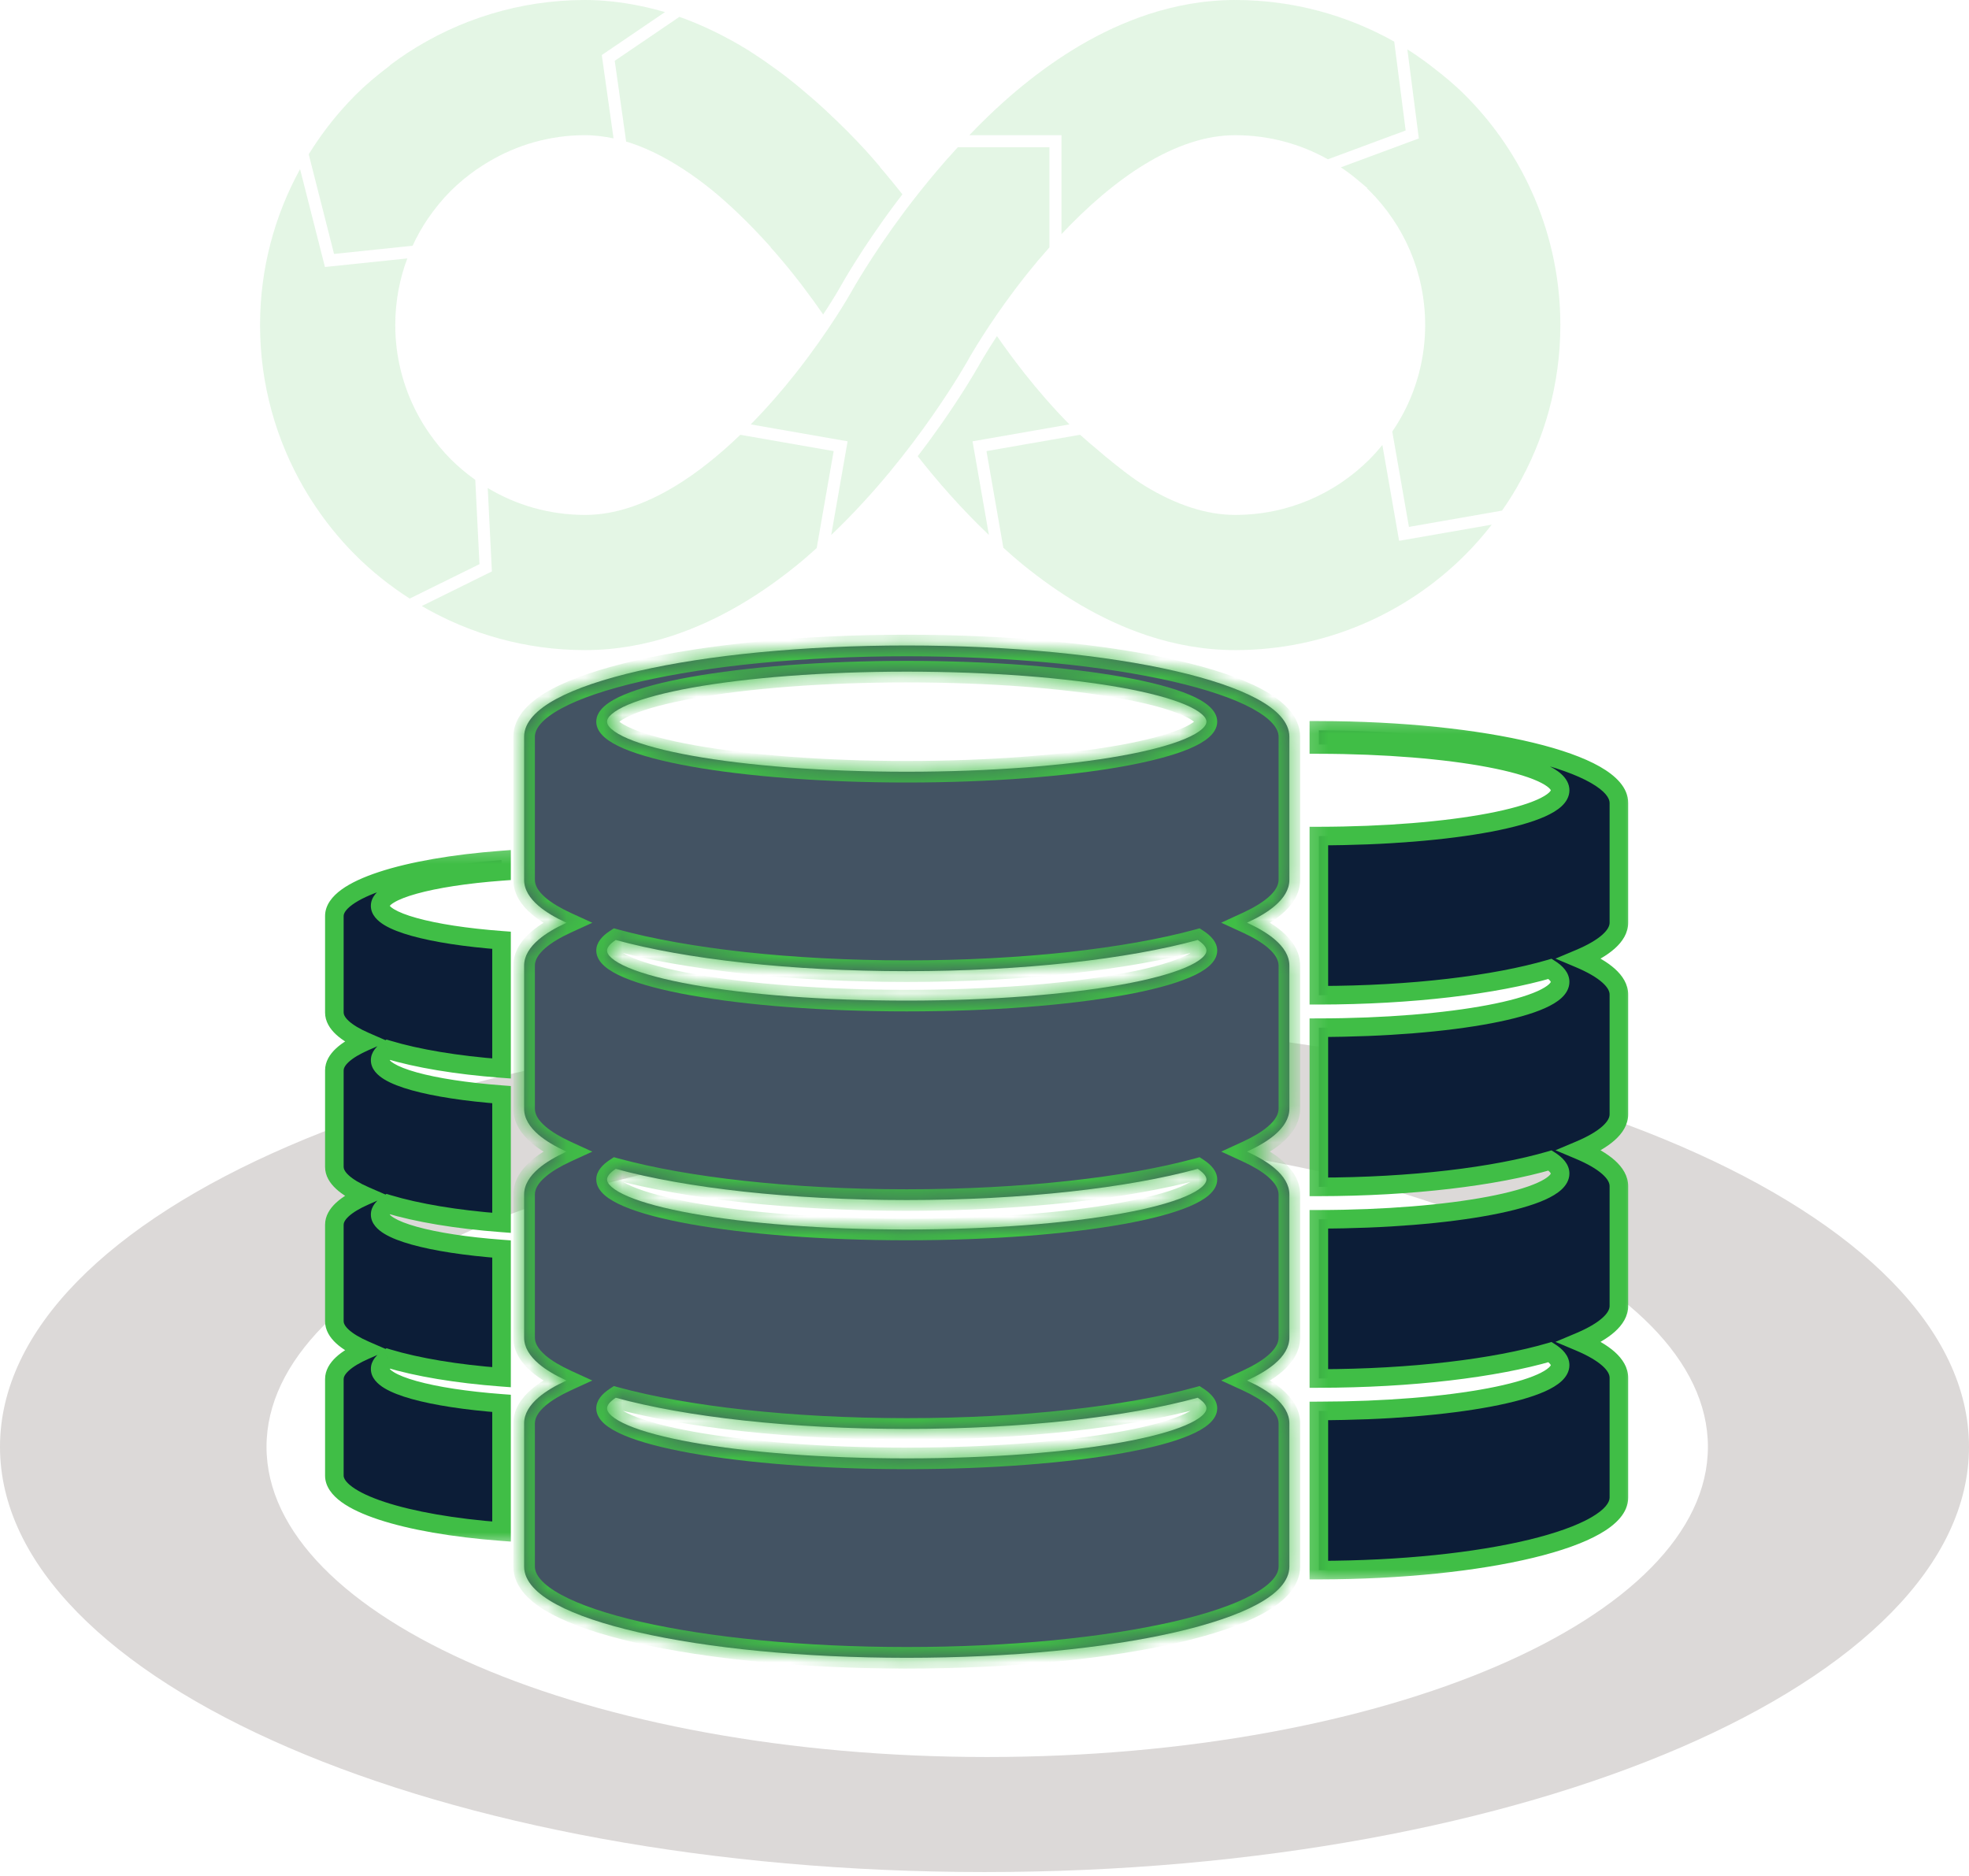 <svg xmlns="http://www.w3.org/2000/svg" width="106" height="101" viewBox="0 0 106 101" fill="none"><g clip-path="url(#clip0_10_155)"><path d="M61.617 8.852L61.618 8.85H61.621L61.617 8.852Z" fill="#40BE46" fill-opacity="0.14"></path><path d="M53.67 18.092C53.344 18.589 53.096 18.991 52.941 19.252C52.826 19.444 52.76 19.561 52.75 19.579L52.658 19.746H52.655C52.418 20.161 51.75 21.291 50.712 22.777C50.327 23.328 49.889 23.929 49.404 24.561C50.443 25.883 51.691 27.319 53.137 28.706C53.169 28.737 53.204 28.768 53.237 28.799L52.356 23.759L57.571 22.848C56.682 21.945 55.864 21 55.155 20.101C54.588 19.383 54.09 18.699 53.671 18.093L53.67 18.092Z" fill="#40BE46" fill-opacity="0.14"></path><path d="M33.71 7.624C33.784 7.646 33.857 7.665 33.932 7.69C34.997 8.038 36.098 8.623 37.178 9.37C37.37 9.503 37.562 9.642 37.752 9.784L37.768 9.796C37.962 9.942 38.156 10.094 38.349 10.25L38.348 10.249C38.702 10.536 39.044 10.841 39.38 11.148C39.519 11.277 39.655 11.406 39.789 11.535C40.07 11.805 40.345 12.08 40.613 12.358L40.614 12.359L40.628 12.374L40.627 12.373C40.894 12.65 41.154 12.929 41.406 13.21L41.489 13.302V13.317C41.702 13.557 41.911 13.796 42.112 14.035C42.539 14.544 42.94 15.048 43.303 15.531C43.678 16.027 44.017 16.498 44.315 16.931C44.62 16.468 44.856 16.086 45.015 15.822C45.154 15.591 45.236 15.447 45.249 15.423L45.255 15.411L45.257 15.408C45.304 15.324 45.578 14.835 46.058 14.074C46.555 13.285 47.272 12.205 48.186 10.98C48.314 10.81 48.445 10.637 48.58 10.462C48.258 10.055 47.919 9.637 47.56 9.213L47.368 8.991L47.376 8.982C47.132 8.696 46.886 8.41 46.625 8.122C45.974 7.408 45.251 6.687 44.49 5.978L44.483 5.971C44.056 5.573 43.612 5.184 43.149 4.8L43.148 4.799C42.888 4.581 42.627 4.366 42.358 4.158C42.182 4.022 42.002 3.889 41.819 3.755L41.818 3.754C41.635 3.619 41.448 3.486 41.259 3.356L41.257 3.354C41.075 3.226 40.886 3.1 40.694 2.974L40.692 2.973C40.552 2.88 40.421 2.79 40.29 2.709C39.668 2.325 39.019 1.967 38.343 1.644C38.209 1.579 38.073 1.515 37.936 1.454C37.837 1.409 37.736 1.367 37.635 1.324C37.584 1.302 37.533 1.279 37.482 1.257C37.468 1.251 37.454 1.245 37.441 1.24C37.278 1.172 37.113 1.107 36.947 1.043C36.944 1.042 36.94 1.04 36.937 1.039C36.817 0.993 36.696 0.951 36.574 0.908L33.094 3.274L33.709 7.624L33.71 7.624Z" fill="#40BE46" fill-opacity="0.14"></path><path d="M31.492 34.999H31.5H31.502H31.505C33.16 34.999 34.744 34.704 36.21 34.221C38.785 33.367 41.009 31.961 42.938 30.396C43.293 30.108 43.629 29.808 43.967 29.504L44.39 27.082L44.879 24.286L42.926 23.945L39.854 23.408C38.763 24.458 37.582 25.421 36.382 26.149C35.546 26.66 34.709 27.057 33.893 27.322C33.076 27.587 32.285 27.721 31.5 27.722C29.575 27.721 27.788 27.193 26.257 26.274L26.48 30.764L22.707 32.627C25.291 34.131 28.297 34.999 31.492 34.999Z" fill="#40BE46" fill-opacity="0.14"></path><path d="M17.213 27.599C17.788 28.412 18.426 29.175 19.126 29.874C20.009 30.759 20.995 31.544 22.057 32.225L25.812 30.372L25.586 25.833C25.12 25.501 24.68 25.134 24.273 24.729L24.272 24.728C23.847 24.301 23.467 23.838 23.125 23.35C22.868 22.983 22.635 22.599 22.428 22.201L22.426 22.196C21.697 20.793 21.279 19.202 21.279 17.5C21.279 16.232 21.509 15.025 21.927 13.912L17.493 14.374L16.154 9.105C14.786 11.597 14 14.458 14 17.49V17.494V17.507C14 20.69 14.863 23.686 16.357 26.265C16.622 26.723 16.908 27.168 17.213 27.599Z" fill="#40BE46" fill-opacity="0.14"></path><path d="M22.213 13.229C22.453 12.708 22.734 12.21 23.055 11.74L23.294 11.903L23.058 11.74C23.416 11.216 23.822 10.723 24.272 10.271L24.273 10.271C24.483 10.061 24.703 9.863 24.929 9.675L25.019 9.6H25.023C25.421 9.274 25.844 8.981 26.283 8.72C27.808 7.809 29.583 7.278 31.501 7.277C31.764 7.277 32.023 7.298 32.278 7.326C32.53 7.354 32.78 7.398 33.03 7.45L32.425 3.164L32.397 2.964L35.799 0.651C35.627 0.6 35.453 0.552 35.277 0.507L35.275 0.506C34.971 0.426 34.659 0.358 34.342 0.294L34.335 0.293C33.425 0.112 32.489 0.002 31.527 0L31.523 0.001L31.489 -0C27.965 0.001 24.669 1.057 21.918 2.859C21.778 2.951 21.638 3.047 21.498 3.145L21.466 3.167C21.306 3.279 21.149 3.394 20.994 3.51L20.991 3.531L20.889 3.608C20.267 4.082 19.67 4.58 19.126 5.125C18.997 5.254 18.87 5.391 18.739 5.53L18.724 5.547C17.935 6.389 17.233 7.316 16.62 8.306L17.983 13.671L22.213 13.229Z" fill="#40BE46" fill-opacity="0.14"></path><path d="M37.56 10.046L37.563 10.048L37.57 10.053L37.56 10.046Z" fill="#40BE46" fill-opacity="0.14"></path><path d="M58.144 23.406L53.106 24.286L54.015 29.489C54.358 29.797 54.701 30.102 55.062 30.396C56.991 31.961 59.214 33.368 61.789 34.221C63.255 34.705 64.839 34.999 66.493 34.999H66.498C66.498 34.999 66.501 34.999 66.502 34.999H66.506C71.324 34.999 75.72 33.032 78.874 29.874C79.384 29.364 79.862 28.819 80.306 28.245L75.64 29.06L75.321 29.116L74.418 23.953C74.202 24.221 73.973 24.481 73.728 24.727L73.728 24.728C71.868 26.582 69.333 27.72 66.499 27.721C65.714 27.721 64.923 27.586 64.107 27.321C63.29 27.056 62.452 26.659 61.617 26.148C60.998 25.772 60.203 25.147 59.51 24.574C58.898 24.067 58.371 23.605 58.144 23.406Z" fill="#40BE46" fill-opacity="0.14"></path><path d="M45.816 15.738L45.809 15.75C45.782 15.799 45.704 15.935 45.571 16.156C45.428 16.394 45.226 16.721 44.97 17.116C44.458 17.905 43.73 18.962 42.832 20.1C42.122 21 41.304 21.945 40.416 22.848L45.63 23.759L44.749 28.798C44.782 28.767 44.817 28.736 44.849 28.705C47.135 26.512 48.927 24.197 50.181 22.405C51.43 20.616 52.134 19.353 52.183 19.264L52.276 19.098H52.279C52.308 19.048 52.342 18.991 52.385 18.919C52.503 18.721 52.671 18.446 52.885 18.111C53.312 17.442 53.922 16.534 54.682 15.53C55.045 15.047 55.445 14.545 55.872 14.036C56.042 13.835 56.22 13.632 56.398 13.43C56.398 13.43 56.399 13.429 56.399 13.429C56.43 13.394 56.462 13.356 56.495 13.317V7.927H51.563C51.165 8.359 50.783 8.789 50.425 9.213C49.794 9.96 49.217 10.689 48.707 11.368C47.805 12.577 47.096 13.643 46.607 14.421C46.117 15.199 45.847 15.684 45.816 15.738Z" fill="#40BE46" fill-opacity="0.14"></path><path d="M57.144 12.605C58.494 11.168 60.04 9.809 61.617 8.85C62.452 8.34 63.291 7.942 64.107 7.678C64.924 7.413 65.715 7.278 66.5 7.278C68.319 7.279 70.013 7.75 71.487 8.576L75.673 7.025L75.057 2.24C72.529 0.82 69.615 0.003 66.522 -0L66.509 0.002L66.486 -0C64.834 0.001 63.253 0.295 61.79 0.778C59.215 1.631 56.991 3.038 55.062 4.603C54.009 5.46 53.057 6.366 52.184 7.278H57.144L57.144 12.605Z" fill="#40BE46" fill-opacity="0.14"></path><path d="M56.894 12.873L56.898 12.869C56.898 12.869 56.898 12.869 56.896 12.871L56.894 12.873Z" fill="#40BE46" fill-opacity="0.14"></path><path d="M72.185 9.008C72.493 9.215 72.791 9.437 73.076 9.676L73.619 10.133L73.587 10.138C73.634 10.182 73.682 10.225 73.728 10.271L73.729 10.272C75.584 12.132 76.721 14.666 76.723 17.5C76.722 19.202 76.305 20.792 75.576 22.195L75.573 22.2C75.387 22.558 75.178 22.901 74.952 23.233L75.849 28.366L80.861 27.489C81.138 27.093 81.4 26.685 81.644 26.265C83.138 23.686 84 20.69 84 17.507V17.503V17.5V17.492C84 12.674 82.034 8.278 78.875 5.125C78.331 4.58 77.734 4.082 77.111 3.608C76.975 3.504 76.85 3.403 76.726 3.314C76.651 3.26 76.575 3.206 76.499 3.153L76.268 2.993L76.27 2.989C76.103 2.877 75.936 2.766 75.765 2.66L76.382 7.453L72.185 9.008Z" fill="#40BE46" fill-opacity="0.14"></path><path fill-rule="evenodd" clip-rule="evenodd" d="M53 100.784C82.271 100.784 106 90.535 106 77.892C106 65.249 82.271 55 53 55C23.729 55 0 65.249 0 77.892C0 90.535 23.729 100.784 53 100.784ZM53.146 94.591C74.574 94.591 91.944 87.115 91.944 77.892C91.944 68.669 74.574 61.193 53.146 61.193C31.718 61.193 14.348 68.669 14.348 77.892C14.348 87.115 31.718 94.591 53.146 94.591Z" fill="#DCD9D8"></path><path fill-rule="evenodd" clip-rule="evenodd" d="M27 46.302C21.793 46.692 18 47.893 18 49.315V54.511C18 55.078 18.603 55.609 19.657 56.068C18.603 56.527 18 57.058 18 57.625V62.821C18 63.388 18.603 63.919 19.657 64.378C18.603 64.837 18 65.368 18 65.935V71.132C18 71.698 18.603 72.23 19.657 72.689C18.603 73.148 18 73.679 18 74.245V79.442C18 80.863 21.793 82.064 27 82.454V75.552C23.178 75.266 20.466 74.544 20.466 73.698C20.466 73.501 20.614 73.311 20.888 73.132C22.459 73.605 24.576 73.962 27 74.144V67.242C23.178 66.956 20.466 66.233 20.466 65.388C20.466 65.191 20.614 65.001 20.888 64.821C22.459 65.295 24.576 65.652 27 65.834V58.932C23.178 58.645 20.466 57.923 20.466 57.078C20.466 56.881 20.614 56.691 20.888 56.511C22.459 56.984 24.576 57.342 27 57.523V50.621C23.178 50.335 20.465 49.613 20.465 48.768C20.465 47.922 23.178 47.2 27 46.914V46.302Z" fill="#0C1D37"></path><mask id="mask0_10_155" style="mask-type:luminance" maskUnits="userSpaceOnUse" x="17" y="45" width="11" height="39"><path d="M28 45.302H17V83.302H28V45.302Z" fill="white"></path><path fill-rule="evenodd" clip-rule="evenodd" d="M27 46.302C21.793 46.692 18 47.893 18 49.315V54.511C18 55.078 18.603 55.609 19.657 56.068C18.603 56.527 18 57.058 18 57.625V62.821C18 63.388 18.603 63.919 19.657 64.378C18.603 64.837 18 65.368 18 65.935V71.132C18 71.698 18.603 72.23 19.657 72.689C18.603 73.148 18 73.679 18 74.245V79.442C18 80.863 21.793 82.064 27 82.454V75.552C23.178 75.266 20.466 74.544 20.466 73.698C20.466 73.501 20.614 73.311 20.888 73.132C22.459 73.605 24.576 73.962 27 74.144V67.242C23.178 66.956 20.466 66.233 20.466 65.388C20.466 65.191 20.614 65.001 20.888 64.821C22.459 65.295 24.576 65.652 27 65.834V58.932C23.178 58.645 20.466 57.923 20.466 57.078C20.466 56.881 20.614 56.691 20.888 56.511C22.459 56.984 24.576 57.342 27 57.523V50.621C23.178 50.335 20.465 49.613 20.465 48.768C20.465 47.922 23.178 47.2 27 46.914V46.302Z" fill="black"></path></mask><g mask="url(#mask0_10_155)"><path d="M27 46.302H27.5V45.763L26.963 45.804L27 46.302ZM19.657 56.068L19.857 56.526L20.91 56.068L19.857 55.609L19.657 56.068ZM19.657 64.378L19.857 64.837L20.91 64.378L19.857 63.92L19.657 64.378ZM19.657 72.689L19.857 73.147L20.91 72.688L19.857 72.23L19.657 72.689ZM27 82.454L26.963 82.953L27.5 82.993V82.454H27ZM27 75.552H27.5V75.088L27.037 75.054L27 75.552ZM20.888 73.132L21.032 72.653L20.809 72.585L20.613 72.714L20.888 73.132ZM27 74.144L26.963 74.643L27.5 74.683V74.144H27ZM27 67.242H27.5V66.778L27.037 66.743L27 67.242ZM20.888 64.821L21.032 64.343L20.809 64.275L20.613 64.403L20.888 64.821ZM27 65.834L26.963 66.332L27.5 66.373V65.834H27ZM27 58.932H27.5V58.468L27.037 58.433L27 58.932ZM20.888 56.511L21.032 56.032L20.809 55.965L20.613 56.093L20.888 56.511ZM27 57.523L26.963 58.022L27.5 58.062V57.523H27ZM27 50.621H27.5V50.158L27.037 50.123L27 50.621ZM27 46.914L27.037 47.412L27.5 47.378V46.914H27ZM26.963 45.804C24.336 46 22.042 46.403 20.391 46.947C19.568 47.218 18.876 47.533 18.38 47.895C17.895 48.248 17.5 48.72 17.5 49.315H18.5C18.5 49.198 18.579 48.987 18.969 48.703C19.346 48.428 19.927 48.152 20.704 47.897C22.251 47.387 24.457 46.994 27.037 46.801L26.963 45.804ZM17.5 49.315V54.511H18.5V49.315H17.5ZM17.5 54.511C17.5 54.986 17.754 55.383 18.094 55.697C18.434 56.011 18.904 56.286 19.458 56.526L19.857 55.609C19.356 55.391 18.997 55.171 18.772 54.963C18.547 54.755 18.5 54.603 18.5 54.511H17.5ZM19.458 55.61C18.904 55.85 18.434 56.125 18.094 56.439C17.755 56.752 17.5 57.15 17.5 57.625H18.5C18.5 57.533 18.547 57.382 18.773 57.173C18.998 56.965 19.356 56.745 19.857 56.526L19.458 55.61ZM17.5 57.625V62.821H18.5V57.625H17.5ZM17.5 62.821C17.5 63.296 17.754 63.694 18.094 64.007C18.434 64.322 18.904 64.596 19.458 64.837L19.857 63.92C19.356 63.702 18.997 63.481 18.772 63.273C18.547 63.065 18.5 62.914 18.5 62.821H17.5ZM19.458 63.92C18.904 64.161 18.434 64.435 18.094 64.749C17.755 65.063 17.5 65.46 17.5 65.935H18.5C18.5 65.843 18.547 65.692 18.773 65.484C18.998 65.276 19.356 65.055 19.857 64.837L19.458 63.92ZM17.5 65.935V71.132H18.5V65.935H17.5ZM17.5 71.132C17.5 71.606 17.754 72.004 18.094 72.318C18.434 72.632 18.904 72.906 19.458 73.147L19.857 72.23C19.356 72.012 18.997 71.791 18.772 71.583C18.547 71.375 18.5 71.224 18.5 71.132H17.5ZM19.458 72.23C18.904 72.471 18.434 72.745 18.094 73.059C17.755 73.373 17.5 73.771 17.5 74.245H18.5C18.5 74.153 18.547 74.002 18.773 73.794C18.998 73.586 19.356 73.365 19.857 73.147L19.458 72.23ZM17.5 74.245V79.442H18.5V74.245H17.5ZM17.5 79.442C17.5 80.036 17.895 80.508 18.379 80.862C18.876 81.224 19.568 81.539 20.391 81.81C22.042 82.354 24.336 82.756 26.963 82.953L27.037 81.956C24.457 81.763 22.25 81.37 20.704 80.86C19.927 80.604 19.346 80.328 18.969 80.053C18.579 79.77 18.5 79.558 18.5 79.442H17.5ZM26.5 75.552V82.454H27.5V75.552H26.5ZM27.037 75.054C25.143 74.912 23.546 74.663 22.434 74.353C21.874 74.197 21.466 74.034 21.21 73.877C20.92 73.701 20.966 73.627 20.966 73.698H19.966C19.966 74.192 20.351 74.525 20.69 74.731C21.061 74.957 21.57 75.15 22.166 75.317C23.365 75.651 25.035 75.906 26.963 76.051L27.037 75.054ZM20.966 73.698C20.966 73.732 20.952 73.739 20.974 73.709C20.999 73.676 21.054 73.62 21.162 73.55L20.613 72.714C20.307 72.915 19.966 73.235 19.966 73.698H20.966ZM20.744 73.61C22.36 74.098 24.516 74.459 26.963 74.643L27.037 73.645C24.636 73.466 22.557 73.112 21.032 72.653L20.744 73.61ZM26.5 67.242V74.144H27.5V67.242H26.5ZM27.037 66.743C25.143 66.602 23.546 66.353 22.434 66.043C21.874 65.887 21.466 65.723 21.21 65.567C20.92 65.391 20.966 65.317 20.966 65.388H19.966C19.966 65.882 20.351 66.215 20.69 66.421C21.061 66.647 21.57 66.84 22.166 67.006C23.365 67.341 25.035 67.596 26.963 67.741L27.037 66.743ZM20.966 65.388C20.966 65.422 20.952 65.428 20.974 65.399C20.999 65.366 21.054 65.31 21.162 65.239L20.613 64.403C20.307 64.605 19.966 64.925 19.966 65.388H20.966ZM20.744 65.3C22.36 65.787 24.516 66.149 26.963 66.332L27.037 65.335C24.636 65.155 22.557 64.802 21.032 64.343L20.744 65.3ZM26.5 58.932V65.834H27.5V58.932H26.5ZM27.037 58.433C25.143 58.291 23.546 58.042 22.434 57.733C21.874 57.577 21.466 57.413 21.21 57.257C20.92 57.081 20.966 57.007 20.966 57.078H19.966C19.966 57.572 20.351 57.905 20.69 58.111C21.061 58.337 21.57 58.53 22.166 58.696C23.365 59.03 25.035 59.286 26.963 59.43L27.037 58.433ZM20.966 57.078C20.966 57.112 20.952 57.118 20.974 57.089C20.999 57.055 21.054 57 21.162 56.929L20.613 56.093C20.307 56.294 19.966 56.615 19.966 57.078H20.966ZM20.744 56.99C22.36 57.477 24.516 57.839 26.963 58.022L27.037 57.025C24.636 56.845 22.557 56.492 21.032 56.032L20.744 56.99ZM26.5 50.621V57.523H27.5V50.621H26.5ZM27.037 50.123C25.143 49.981 23.546 49.732 22.434 49.422C21.874 49.267 21.466 49.103 21.209 48.947C20.92 48.77 20.965 48.696 20.965 48.768H19.965C19.965 49.261 20.351 49.595 20.689 49.801C21.06 50.026 21.569 50.22 22.165 50.386C23.365 50.72 25.035 50.976 26.963 51.12L27.037 50.123ZM20.965 48.768C20.965 48.839 20.92 48.765 21.209 48.589C21.466 48.432 21.874 48.269 22.434 48.113C23.546 47.803 25.143 47.554 27.037 47.412L26.963 46.415C25.035 46.559 23.365 46.815 22.165 47.149C21.569 47.315 21.06 47.509 20.689 47.734C20.351 47.94 19.965 48.274 19.965 48.768H20.965ZM26.5 46.302V46.914H27.5V46.302H26.5Z" fill="#40BE46"></path></g><path fill-rule="evenodd" clip-rule="evenodd" d="M71 39.32C79.928 39.331 87.152 41.075 87.152 43.225V49.676C87.152 50.379 86.379 51.039 85.026 51.608C86.378 52.178 87.152 52.838 87.152 53.541V59.992C87.152 60.696 86.379 61.355 85.026 61.925C86.378 62.495 87.152 63.154 87.152 63.857V70.308C87.152 71.012 86.379 71.671 85.026 72.241C86.378 72.811 87.152 73.47 87.152 74.174V80.624C87.152 82.774 79.929 84.518 71 84.529V75.959C78.181 75.951 83.988 74.85 83.988 73.495C83.988 73.25 83.799 73.014 83.447 72.791C80.486 73.654 76.011 74.207 71 74.213V65.643C78.181 65.634 83.988 64.534 83.988 63.178C83.988 62.933 83.799 62.698 83.447 62.475C80.486 63.338 76.011 63.891 71 63.897V55.327C78.181 55.318 83.988 54.218 83.988 52.862C83.988 52.617 83.799 52.382 83.447 52.158C80.486 53.022 76.011 53.574 71 53.581V45.011C78.181 45.002 83.989 43.901 83.989 42.546C83.989 41.19 78.181 40.09 71 40.081V39.32Z" fill="#0C1D37"></path><mask id="mask1_10_155" style="mask-type:luminance" maskUnits="userSpaceOnUse" x="70" y="38" width="19" height="48"><path d="M88.152 38.32H70.152V85.32H88.152V38.32Z" fill="white"></path><path fill-rule="evenodd" clip-rule="evenodd" d="M71 39.32C79.928 39.331 87.152 41.075 87.152 43.225V49.676C87.152 50.379 86.379 51.039 85.026 51.608C86.378 52.178 87.152 52.838 87.152 53.541V59.992C87.152 60.696 86.379 61.355 85.026 61.925C86.378 62.495 87.152 63.154 87.152 63.857V70.308C87.152 71.012 86.379 71.671 85.026 72.241C86.378 72.811 87.152 73.47 87.152 74.174V80.624C87.152 82.774 79.929 84.518 71 84.529V75.959C78.181 75.951 83.988 74.85 83.988 73.495C83.988 73.25 83.799 73.014 83.447 72.791C80.486 73.654 76.011 74.207 71 74.213V65.643C78.181 65.634 83.988 64.534 83.988 63.178C83.988 62.933 83.799 62.698 83.447 62.475C80.486 63.338 76.011 63.891 71 63.897V55.327C78.181 55.318 83.988 54.218 83.988 52.862C83.988 52.617 83.799 52.382 83.447 52.158C80.486 53.022 76.011 53.574 71 53.581V45.011C78.181 45.002 83.989 43.901 83.989 42.546C83.989 41.19 78.181 40.09 71 40.081V39.32Z" fill="black"></path></mask><g mask="url(#mask1_10_155)"><path d="M71 39.32H70.5V38.82L71.001 38.82L71 39.32ZM85.026 51.609L84.832 52.069L83.738 51.608L84.832 51.148L85.026 51.609ZM85.026 61.925L84.832 62.386L83.738 61.925L84.832 61.464L85.026 61.925ZM85.026 72.241L84.832 72.702L83.738 72.241L84.832 71.78L85.026 72.241ZM71 84.529L71.001 85.029L70.5 85.03V84.529H71ZM71 75.959H70.5V75.46L70.999 75.459L71 75.959ZM83.447 72.791L83.307 72.311L83.524 72.248L83.715 72.369L83.447 72.791ZM71 74.213L71.001 74.713L70.5 74.714V74.213H71ZM71 65.643H70.5V65.144L70.999 65.143L71 65.643ZM83.447 62.475L83.307 61.995L83.524 61.931L83.715 62.053L83.447 62.475ZM71 63.897L71.001 64.397L70.5 64.398V63.897H71ZM71 55.327H70.5V54.828L70.999 54.827L71 55.327ZM83.447 52.159L83.307 51.679L83.524 51.615L83.715 51.737L83.447 52.159ZM71 53.581L71.001 54.081L70.5 54.081V53.581H71ZM71 45.011H70.5V44.511L70.999 44.511L71 45.011ZM71 40.081L70.999 40.581L70.5 40.581V40.081H71ZM71.001 38.82C75.492 38.826 79.571 39.267 82.542 39.985C84.023 40.343 85.257 40.776 86.132 41.275C86.968 41.752 87.652 42.393 87.652 43.225H86.652C86.652 42.982 86.433 42.599 85.636 42.144C84.878 41.711 83.748 41.305 82.307 40.957C79.433 40.262 75.436 39.826 70.999 39.82L71.001 38.82ZM87.652 43.225V49.676H86.652V43.225H87.652ZM87.652 49.676C87.652 50.225 87.349 50.691 86.93 51.065C86.51 51.441 85.922 51.774 85.22 52.069L84.832 51.148C85.483 50.874 85.959 50.592 86.263 50.32C86.57 50.046 86.652 49.83 86.652 49.676H87.652ZM85.22 51.148C85.922 51.443 86.509 51.776 86.93 52.152C87.348 52.526 87.652 52.992 87.652 53.541H86.652C86.652 53.387 86.57 53.171 86.263 52.898C85.958 52.625 85.483 52.344 84.832 52.069L85.22 51.148ZM87.652 53.541V59.992H86.652V53.541H87.652ZM87.652 59.992C87.652 60.541 87.349 61.007 86.93 61.381C86.51 61.757 85.922 62.09 85.22 62.386L84.832 61.464C85.483 61.19 85.959 60.908 86.263 60.636C86.57 60.362 86.652 60.146 86.652 59.992H87.652ZM85.22 61.464C85.922 61.76 86.509 62.093 86.93 62.468C87.348 62.843 87.652 63.308 87.652 63.858H86.652C86.652 63.703 86.57 63.487 86.263 63.214C85.958 62.941 85.483 62.66 84.832 62.386L85.22 61.464ZM87.652 63.858V70.308H86.652V63.858H87.652ZM87.652 70.308C87.652 70.858 87.349 71.323 86.93 71.698C86.51 72.073 85.922 72.406 85.22 72.702L84.832 71.78C85.483 71.506 85.959 71.224 86.263 70.952C86.57 70.678 86.652 70.463 86.652 70.308H87.652ZM85.22 71.78C85.922 72.076 86.509 72.409 86.93 72.784C87.348 73.159 87.652 73.624 87.652 74.174H86.652C86.652 74.02 86.57 73.804 86.263 73.53C85.958 73.258 85.483 72.976 84.832 72.702L85.22 71.78ZM87.652 74.174V80.624H86.652V74.174H87.652ZM87.652 80.624C87.652 81.457 86.969 82.097 86.132 82.574C85.257 83.074 84.023 83.507 82.542 83.865C79.572 84.583 75.492 85.024 71.001 85.029L70.999 84.029C75.436 84.024 79.433 83.587 82.307 82.893C83.748 82.545 84.878 82.138 85.636 81.706C86.433 81.251 86.652 80.867 86.652 80.624H87.652ZM71.5 75.959V84.529H70.5V75.959H71.5ZM70.999 75.459C74.569 75.455 77.783 75.179 80.094 74.741C81.253 74.521 82.16 74.265 82.764 73.994C83.068 73.858 83.268 73.73 83.385 73.622C83.502 73.514 83.488 73.472 83.488 73.495H84.488C84.488 73.856 84.292 74.145 84.064 74.356C83.835 74.568 83.525 74.749 83.173 74.907C82.464 75.224 81.47 75.498 80.28 75.723C77.892 76.176 74.612 76.455 71.001 76.459L70.999 75.459ZM83.488 73.495C83.488 73.51 83.496 73.494 83.455 73.442C83.411 73.385 83.326 73.306 83.179 73.213L83.715 72.369C84.095 72.61 84.488 72.976 84.488 73.495H83.488ZM83.587 73.271C80.565 74.152 76.04 74.707 71.001 74.713L70.999 73.713C75.983 73.707 80.407 73.157 83.307 72.311L83.587 73.271ZM71.5 65.643V74.213H70.5V65.643H71.5ZM70.999 65.143C74.569 65.139 77.783 64.863 80.094 64.425C81.253 64.205 82.16 63.949 82.764 63.678C83.068 63.542 83.268 63.414 83.385 63.306C83.502 63.198 83.488 63.156 83.488 63.178H84.488C84.488 63.54 84.292 63.829 84.064 64.04C83.835 64.252 83.525 64.433 83.173 64.591C82.464 64.908 81.47 65.181 80.28 65.407C77.892 65.86 74.612 66.139 71.001 66.143L70.999 65.143ZM83.488 63.178C83.488 63.193 83.496 63.178 83.455 63.126C83.411 63.069 83.326 62.99 83.179 62.897L83.715 62.053C84.095 62.294 84.488 62.66 84.488 63.178H83.488ZM83.587 62.955C80.565 63.836 76.04 64.391 71.001 64.397L70.999 63.397C75.983 63.391 80.407 62.841 83.307 61.995L83.587 62.955ZM71.5 55.327V63.897H70.5V55.327H71.5ZM70.999 54.827C74.569 54.823 77.783 54.547 80.094 54.108C81.253 53.889 82.16 53.632 82.764 53.362C83.068 53.225 83.268 53.098 83.385 52.99C83.502 52.881 83.488 52.839 83.488 52.862H84.488C84.488 53.224 84.292 53.513 84.064 53.724C83.835 53.936 83.525 54.117 83.173 54.274C82.464 54.592 81.47 54.865 80.28 55.091C77.892 55.544 74.612 55.823 71.001 55.827L70.999 54.827ZM83.488 52.862C83.488 52.877 83.496 52.862 83.455 52.809C83.411 52.753 83.326 52.674 83.179 52.581L83.715 51.737C84.095 51.978 84.488 52.343 84.488 52.862H83.488ZM83.587 52.639C80.565 53.52 76.04 54.075 71.001 54.081L70.999 53.081C75.983 53.075 80.407 52.524 83.307 51.679L83.587 52.639ZM71.5 45.011V53.581H70.5V45.011H71.5ZM70.999 44.511C74.569 44.506 77.784 44.23 80.094 43.792C81.254 43.572 82.16 43.316 82.765 43.045C83.069 42.909 83.269 42.782 83.386 42.674C83.503 42.565 83.489 42.523 83.489 42.546H84.489C84.489 42.908 84.293 43.197 84.065 43.408C83.836 43.62 83.526 43.8 83.174 43.958C82.465 44.275 81.471 44.549 80.281 44.775C77.892 45.228 74.612 45.506 71.001 45.511L70.999 44.511ZM83.489 42.546C83.489 42.569 83.503 42.527 83.386 42.418C83.269 42.31 83.069 42.183 82.765 42.047C82.16 41.776 81.254 41.52 80.094 41.3C77.784 40.861 74.569 40.586 70.999 40.581L71.001 39.581C74.612 39.586 77.892 39.864 80.281 40.317C81.471 40.543 82.465 40.817 83.174 41.134C83.526 41.292 83.836 41.472 84.065 41.684C84.293 41.895 84.489 42.184 84.489 42.546H83.489ZM71.5 39.32V40.081H70.5V39.32H71.5Z" fill="#40BE46"></path></g><mask id="path-22-inside-1_10_155" fill="white"><path fill-rule="evenodd" clip-rule="evenodd" d="M68.936 38.558C69.234 38.892 69.413 39.263 69.413 39.664V47.369C69.412 47.892 69.109 48.361 68.628 48.77C68.251 49.092 67.745 49.393 67.132 49.675C67.746 49.956 68.251 50.257 68.629 50.579C69.11 50.99 69.413 51.46 69.413 51.984V59.689C69.413 60.213 69.11 60.683 68.628 61.094C68.251 61.415 67.745 61.717 67.132 61.998C67.745 62.279 68.251 62.581 68.629 62.903C69.11 63.313 69.413 63.783 69.413 64.307V72.013C69.413 72.536 69.11 73.007 68.628 73.417C68.251 73.739 67.745 74.04 67.132 74.321C67.745 74.603 68.251 74.904 68.629 75.226C69.11 75.637 69.413 76.107 69.413 76.631V84.336C69.413 84.737 69.234 85.108 68.936 85.442C68.639 85.775 68.212 86.085 67.683 86.371C66.624 86.945 65.109 87.453 63.259 87.878C59.553 88.727 54.446 89.25 48.814 89.25C43.182 89.25 38.075 88.727 34.369 87.878C32.519 87.453 31.003 86.945 29.945 86.371C29.416 86.085 28.989 85.775 28.692 85.442C28.393 85.108 28.215 84.737 28.215 84.336V76.631C28.215 76.107 28.518 75.636 29 75.226C29.377 74.905 29.883 74.603 30.495 74.322C29.882 74.041 29.377 73.74 28.999 73.418C28.518 73.008 28.215 72.537 28.215 72.014V64.308C28.215 63.785 28.518 63.314 29 62.904C29.377 62.583 29.883 62.281 30.495 62C29.882 61.719 29.377 61.417 28.999 61.096C28.518 60.686 28.215 60.215 28.215 59.691V51.986C28.215 51.462 28.518 50.992 29 50.582C29.377 50.261 29.883 49.959 30.495 49.678C29.882 49.397 29.377 49.095 28.999 48.774C28.518 48.364 28.215 47.893 28.215 47.369V39.664C28.215 39.263 28.393 38.892 28.692 38.558C28.989 38.225 29.416 37.916 29.945 37.629C31.004 37.055 32.519 36.547 34.37 36.122C38.075 35.273 43.182 34.75 48.814 34.75C54.446 34.75 59.552 35.273 63.258 36.122C65.109 36.547 66.624 37.055 67.682 37.629C68.211 37.916 68.638 38.225 68.936 38.558ZM64.7 51.581C64.891 51.413 64.948 51.277 64.948 51.175C64.948 51.036 64.838 50.84 64.48 50.605C60.718 51.633 55.091 52.284 48.814 52.284C42.537 52.284 36.909 51.634 33.148 50.605C32.79 50.84 32.68 51.036 32.68 51.175C32.68 51.277 32.737 51.413 32.928 51.581C33.118 51.747 33.413 51.92 33.816 52.091C34.619 52.432 35.798 52.746 37.273 53.011C40.219 53.54 44.3 53.869 48.814 53.869C53.328 53.869 57.408 53.54 60.355 53.011C61.83 52.746 63.008 52.432 63.812 52.091C64.215 51.92 64.51 51.747 64.7 51.581ZM64.7 63.903C64.891 63.735 64.948 63.599 64.948 63.497C64.948 63.359 64.838 63.163 64.48 62.927C60.718 63.956 55.091 64.606 48.814 64.606C42.537 64.606 36.909 63.956 33.148 62.927C32.79 63.163 32.68 63.359 32.68 63.497C32.68 63.599 32.737 63.735 32.928 63.903C33.118 64.07 33.413 64.242 33.816 64.413C34.619 64.755 35.798 65.068 37.273 65.333C40.219 65.862 44.3 66.192 48.814 66.192C53.328 66.192 57.408 65.862 60.355 65.333C61.83 65.068 63.008 64.755 63.812 64.413C64.215 64.242 64.51 64.07 64.7 63.903ZM64.7 76.225C64.891 76.057 64.948 75.921 64.948 75.82C64.948 75.681 64.838 75.485 64.48 75.249C60.718 76.278 55.091 76.928 48.814 76.928C42.537 76.928 36.909 76.278 33.148 75.249C32.79 75.485 32.68 75.681 32.68 75.82C32.68 75.921 32.737 76.057 32.928 76.225C33.118 76.392 33.413 76.564 33.816 76.735C34.619 77.077 35.798 77.39 37.273 77.655C40.219 78.185 44.3 78.514 48.814 78.514C53.328 78.514 57.408 78.185 60.355 77.655C61.83 77.39 63.008 77.077 63.812 76.735C64.215 76.564 64.51 76.392 64.7 76.225ZM60.355 37.017C57.408 36.488 53.328 36.159 48.814 36.159C44.3 36.159 40.219 36.488 37.273 37.017C35.797 37.283 34.618 37.596 33.815 37.937C33.412 38.109 33.117 38.281 32.927 38.448C32.736 38.616 32.679 38.751 32.679 38.853C32.679 38.955 32.736 39.091 32.927 39.258C33.117 39.425 33.412 39.598 33.815 39.769C34.618 40.11 35.797 40.424 37.273 40.689C40.219 41.218 44.3 41.547 48.814 41.547C53.328 41.547 57.408 41.218 60.355 40.689C61.83 40.424 63.008 40.11 63.812 39.769C64.215 39.598 64.51 39.425 64.7 39.258C64.891 39.091 64.948 38.955 64.948 38.853C64.948 38.751 64.891 38.616 64.7 38.448C64.51 38.281 64.215 38.109 63.812 37.937C63.008 37.596 61.83 37.283 60.355 37.017Z"></path></mask><path fill-rule="evenodd" clip-rule="evenodd" d="M68.936 38.558C69.234 38.892 69.413 39.263 69.413 39.664V47.369C69.412 47.892 69.109 48.361 68.628 48.77C68.251 49.092 67.745 49.393 67.132 49.675C67.746 49.956 68.251 50.257 68.629 50.579C69.11 50.99 69.413 51.46 69.413 51.984V59.689C69.413 60.213 69.11 60.683 68.628 61.094C68.251 61.415 67.745 61.717 67.132 61.998C67.745 62.279 68.251 62.581 68.629 62.903C69.11 63.313 69.413 63.783 69.413 64.307V72.013C69.413 72.536 69.11 73.007 68.628 73.417C68.251 73.739 67.745 74.04 67.132 74.321C67.745 74.603 68.251 74.904 68.629 75.226C69.11 75.637 69.413 76.107 69.413 76.631V84.336C69.413 84.737 69.234 85.108 68.936 85.442C68.639 85.775 68.212 86.085 67.683 86.371C66.624 86.945 65.109 87.453 63.259 87.878C59.553 88.727 54.446 89.25 48.814 89.25C43.182 89.25 38.075 88.727 34.369 87.878C32.519 87.453 31.003 86.945 29.945 86.371C29.416 86.085 28.989 85.775 28.692 85.442C28.393 85.108 28.215 84.737 28.215 84.336V76.631C28.215 76.107 28.518 75.636 29 75.226C29.377 74.905 29.883 74.603 30.495 74.322C29.882 74.041 29.377 73.74 28.999 73.418C28.518 73.008 28.215 72.537 28.215 72.014V64.308C28.215 63.785 28.518 63.314 29 62.904C29.377 62.583 29.883 62.281 30.495 62C29.882 61.719 29.377 61.417 28.999 61.096C28.518 60.686 28.215 60.215 28.215 59.691V51.986C28.215 51.462 28.518 50.992 29 50.582C29.377 50.261 29.883 49.959 30.495 49.678C29.882 49.397 29.377 49.095 28.999 48.774C28.518 48.364 28.215 47.893 28.215 47.369V39.664C28.215 39.263 28.393 38.892 28.692 38.558C28.989 38.225 29.416 37.916 29.945 37.629C31.004 37.055 32.519 36.547 34.37 36.122C38.075 35.273 43.182 34.75 48.814 34.75C54.446 34.75 59.552 35.273 63.258 36.122C65.109 36.547 66.624 37.055 67.682 37.629C68.211 37.916 68.638 38.225 68.936 38.558ZM64.7 51.581C64.891 51.413 64.948 51.277 64.948 51.175C64.948 51.036 64.838 50.84 64.48 50.605C60.718 51.633 55.091 52.284 48.814 52.284C42.537 52.284 36.909 51.634 33.148 50.605C32.79 50.84 32.68 51.036 32.68 51.175C32.68 51.277 32.737 51.413 32.928 51.581C33.118 51.747 33.413 51.92 33.816 52.091C34.619 52.432 35.798 52.746 37.273 53.011C40.219 53.54 44.3 53.869 48.814 53.869C53.328 53.869 57.408 53.54 60.355 53.011C61.83 52.746 63.008 52.432 63.812 52.091C64.215 51.92 64.51 51.747 64.7 51.581ZM64.7 63.903C64.891 63.735 64.948 63.599 64.948 63.497C64.948 63.359 64.838 63.163 64.48 62.927C60.718 63.956 55.091 64.606 48.814 64.606C42.537 64.606 36.909 63.956 33.148 62.927C32.79 63.163 32.68 63.359 32.68 63.497C32.68 63.599 32.737 63.735 32.928 63.903C33.118 64.07 33.413 64.242 33.816 64.413C34.619 64.755 35.798 65.068 37.273 65.333C40.219 65.862 44.3 66.192 48.814 66.192C53.328 66.192 57.408 65.862 60.355 65.333C61.83 65.068 63.008 64.755 63.812 64.413C64.215 64.242 64.51 64.07 64.7 63.903ZM64.7 76.225C64.891 76.057 64.948 75.921 64.948 75.82C64.948 75.681 64.838 75.485 64.48 75.249C60.718 76.278 55.091 76.928 48.814 76.928C42.537 76.928 36.909 76.278 33.148 75.249C32.79 75.485 32.68 75.681 32.68 75.82C32.68 75.921 32.737 76.057 32.928 76.225C33.118 76.392 33.413 76.564 33.816 76.735C34.619 77.077 35.798 77.39 37.273 77.655C40.219 78.185 44.3 78.514 48.814 78.514C53.328 78.514 57.408 78.185 60.355 77.655C61.83 77.39 63.008 77.077 63.812 76.735C64.215 76.564 64.51 76.392 64.7 76.225ZM60.355 37.017C57.408 36.488 53.328 36.159 48.814 36.159C44.3 36.159 40.219 36.488 37.273 37.017C35.797 37.283 34.618 37.596 33.815 37.937C33.412 38.109 33.117 38.281 32.927 38.448C32.736 38.616 32.679 38.751 32.679 38.853C32.679 38.955 32.736 39.091 32.927 39.258C33.117 39.425 33.412 39.598 33.815 39.769C34.618 40.11 35.797 40.424 37.273 40.689C40.219 41.218 44.3 41.547 48.814 41.547C53.328 41.547 57.408 41.218 60.355 40.689C61.83 40.424 63.008 40.11 63.812 39.769C64.215 39.598 64.51 39.425 64.7 39.258C64.891 39.091 64.948 38.955 64.948 38.853C64.948 38.751 64.891 38.616 64.7 38.448C64.51 38.281 64.215 38.109 63.812 37.937C63.008 37.596 61.83 37.283 60.355 37.017Z" fill="#435363"></path><path d="M69.413 39.664L69.993 39.664L69.993 39.664L69.413 39.664ZM68.936 38.558L69.368 38.171L69.368 38.171L68.936 38.558ZM69.413 47.369L69.993 47.371V47.369H69.413ZM68.628 48.77L69.004 49.212L69.004 49.212L68.628 48.77ZM67.132 49.675L66.891 49.147L65.741 49.675L66.891 50.202L67.132 49.675ZM68.629 50.579L68.252 51.02L68.252 51.021L68.629 50.579ZM68.628 61.094L68.252 60.652L68.252 60.652L68.628 61.094ZM67.132 61.998L66.89 61.471L65.742 61.998L66.89 62.525L67.132 61.998ZM68.629 62.903L69.005 62.461L69.005 62.461L68.629 62.903ZM68.628 73.417L68.252 72.975L68.252 72.975L68.628 73.417ZM67.132 74.321L66.89 73.794L65.742 74.321L66.89 74.848L67.132 74.321ZM68.629 75.226L69.005 74.785L69.005 74.785L68.629 75.226ZM68.936 85.442L68.503 85.056L68.503 85.056L68.936 85.442ZM67.683 86.371L67.959 86.881L67.959 86.881L67.683 86.371ZM63.259 87.878L63.388 88.443L63.388 88.443L63.259 87.878ZM34.369 87.878L34.24 88.443L34.24 88.443L34.369 87.878ZM29.945 86.371L30.221 85.861L30.221 85.861L29.945 86.371ZM28.692 85.442L29.125 85.056L29.125 85.056L28.692 85.442ZM29 75.226L29.376 75.668L29.376 75.668L29 75.226ZM30.495 74.322L30.737 74.849L31.887 74.322L30.737 73.795L30.495 74.322ZM28.999 73.418L28.623 73.86L28.623 73.86L28.999 73.418ZM29 62.904L29.376 63.346L29.376 63.346L29 62.904ZM30.495 62L30.737 62.527L31.887 62L30.737 61.473L30.495 62ZM28.999 61.096L29.375 60.654L29.375 60.654L28.999 61.096ZM29 50.582L29.376 51.023L29.376 51.023L29 50.582ZM30.495 49.678L30.737 50.205L31.887 49.678L30.737 49.151L30.495 49.678ZM28.999 48.774L29.375 48.332L29.375 48.332L28.999 48.774ZM28.692 38.558L29.125 38.944L29.125 38.944L28.692 38.558ZM29.945 37.629L30.221 38.139L30.221 38.139L29.945 37.629ZM34.37 36.122L34.24 35.557L34.24 35.557L34.37 36.122ZM63.258 36.122L63.128 36.688L63.128 36.688L63.258 36.122ZM67.682 37.629L67.406 38.139L67.406 38.139L67.682 37.629ZM64.7 51.581L64.317 51.145L64.317 51.145L64.7 51.581ZM64.48 50.605L64.798 50.12L64.579 49.977L64.327 50.046L64.48 50.605ZM33.148 50.605L33.301 50.046L33.049 49.977L32.83 50.12L33.148 50.605ZM32.928 51.581L33.311 51.145L33.311 51.145L32.928 51.581ZM33.816 52.091L34.042 51.557L34.042 51.557L33.816 52.091ZM37.273 53.011L37.17 53.582L37.17 53.582L37.273 53.011ZM60.355 53.011L60.252 52.44L60.252 52.44L60.355 53.011ZM63.812 52.091L64.039 52.625L64.039 52.625L63.812 52.091ZM64.7 63.903L65.082 64.339L65.082 64.339L64.7 63.903ZM64.48 62.927L64.798 62.442L64.579 62.299L64.327 62.368L64.48 62.927ZM33.148 62.927L33.301 62.368L33.048 62.299L32.83 62.442L33.148 62.927ZM32.928 63.903L32.545 64.338L32.545 64.339L32.928 63.903ZM33.816 64.413L34.042 63.879L34.042 63.879L33.816 64.413ZM37.273 65.333L37.17 65.904L37.17 65.904L37.273 65.333ZM60.355 65.333L60.252 64.762L60.252 64.762L60.355 65.333ZM63.812 64.413L64.039 64.947L64.039 64.947L63.812 64.413ZM64.7 76.225L65.082 76.661L65.082 76.661L64.7 76.225ZM64.48 75.249L64.798 74.764L64.579 74.621L64.327 74.69L64.48 75.249ZM33.148 75.249L33.301 74.69L33.048 74.621L32.83 74.764L33.148 75.249ZM32.928 76.225L32.545 76.661L32.545 76.661L32.928 76.225ZM33.816 76.735L34.042 76.201L34.042 76.201L33.816 76.735ZM37.273 77.655L37.376 77.084L37.376 77.084L37.273 77.655ZM60.355 77.655L60.252 77.084L60.252 77.084L60.355 77.655ZM63.812 76.735L63.586 76.201L63.586 76.201L63.812 76.735ZM60.355 37.017L60.252 37.588L60.252 37.588L60.355 37.017ZM37.273 37.017L37.375 37.588L37.375 37.588L37.273 37.017ZM33.815 37.937L33.588 37.404L33.588 37.404L33.815 37.937ZM32.927 38.448L33.31 38.884L33.31 38.884L32.927 38.448ZM32.927 39.258L32.544 39.694L32.544 39.694L32.927 39.258ZM33.815 39.769L33.588 40.303L33.588 40.303L33.815 39.769ZM37.273 40.689L37.375 40.118L37.375 40.118L37.273 40.689ZM60.355 40.689L60.252 40.118L60.252 40.118L60.355 40.689ZM63.812 39.769L64.039 40.303L64.039 40.303L63.812 39.769ZM64.7 39.258L64.317 38.823L64.317 38.823L64.7 39.258ZM64.7 38.448L65.082 38.012L65.082 38.012L64.7 38.448ZM63.812 37.937L64.039 37.404L64.039 37.404L63.812 37.937ZM69.993 39.664C69.993 39.08 69.731 38.577 69.368 38.171L68.503 38.944C68.738 39.207 68.833 39.447 68.833 39.664L69.993 39.664ZM68.833 39.664V47.369H69.993V39.664H68.833ZM69.004 49.212C69.548 48.749 69.991 48.134 69.993 47.371L68.833 47.368C68.832 47.65 68.67 47.973 68.252 48.329L69.004 49.212ZM67.374 50.202C68.016 49.907 68.572 49.58 69.004 49.212L68.252 48.329C67.929 48.604 67.475 48.879 66.891 49.147L67.374 50.202ZM69.005 50.138C68.573 49.77 68.016 49.442 67.374 49.147L66.891 50.202C67.475 50.47 67.93 50.745 68.252 51.02L69.005 50.138ZM69.993 51.984C69.993 51.219 69.55 50.602 69.005 50.138L68.252 51.021C68.671 51.377 68.833 51.701 68.833 51.984H69.993ZM69.993 59.689V51.984H68.833V59.689H69.993ZM69.004 61.535C69.549 61.071 69.993 60.454 69.993 59.689H68.833C68.833 59.972 68.671 60.295 68.252 60.652L69.004 61.535ZM67.374 62.525C68.015 62.231 68.572 61.903 69.004 61.535L68.252 60.652C67.929 60.927 67.475 61.203 66.89 61.471L67.374 62.525ZM69.005 62.461C68.573 62.093 68.016 61.765 67.374 61.471L66.89 62.525C67.475 62.793 67.929 63.069 68.252 63.344L69.005 62.461ZM69.993 64.307C69.993 63.542 69.549 62.926 69.005 62.461L68.252 63.344C68.671 63.701 68.833 64.025 68.833 64.307H69.993ZM69.993 72.013V64.307H68.833V72.013H69.993ZM69.004 73.859C69.549 73.395 69.993 72.778 69.993 72.013H68.833C68.833 72.295 68.671 72.619 68.252 72.975L69.004 73.859ZM67.374 74.848C68.015 74.554 68.572 74.226 69.004 73.859L68.252 72.975C67.929 73.251 67.475 73.526 66.89 73.794L67.374 74.848ZM69.005 74.785C68.573 74.417 68.016 74.089 67.374 73.794L66.89 74.848C67.475 75.117 67.929 75.392 68.252 75.668L69.005 74.785ZM69.993 76.631C69.993 75.866 69.549 75.249 69.005 74.785L68.252 75.668C68.671 76.024 68.833 76.348 68.833 76.631H69.993ZM69.993 84.336V76.631H68.833V84.336H69.993ZM69.368 85.829C69.731 85.423 69.993 84.92 69.993 84.336H68.833C68.833 84.553 68.738 84.793 68.503 85.056L69.368 85.829ZM67.959 86.881C68.521 86.577 69.011 86.23 69.368 85.829L68.503 85.056C68.267 85.321 67.903 85.592 67.406 85.861L67.959 86.881ZM63.388 88.443C65.261 88.014 66.834 87.491 67.959 86.881L67.406 85.861C66.415 86.399 64.958 86.893 63.129 87.312L63.388 88.443ZM48.814 89.83C54.476 89.83 59.629 89.305 63.388 88.443L63.129 87.312C59.477 88.149 54.416 88.67 48.814 88.67V89.83ZM34.24 88.443C37.999 89.305 43.151 89.83 48.814 89.83V88.67C43.212 88.67 38.151 88.149 34.499 87.312L34.24 88.443ZM29.669 86.881C30.794 87.491 32.367 88.014 34.24 88.443L34.499 87.312C32.67 86.893 31.213 86.399 30.221 85.861L29.669 86.881ZM28.259 85.829C28.617 86.23 29.107 86.577 29.669 86.881L30.221 85.861C29.725 85.592 29.361 85.321 29.125 85.056L28.259 85.829ZM27.635 84.336C27.635 84.92 27.897 85.423 28.259 85.829L29.125 85.056C28.89 84.793 28.795 84.553 28.795 84.336H27.635ZM27.635 76.631V84.336H28.795V76.631H27.635ZM28.624 74.785C28.079 75.249 27.635 75.865 27.635 76.631H28.795C28.795 76.348 28.957 76.024 29.376 75.668L28.624 74.785ZM30.253 73.795C29.612 74.089 29.055 74.417 28.624 74.785L29.376 75.668C29.699 75.393 30.153 75.117 30.737 74.849L30.253 73.795ZM28.623 73.86C29.055 74.228 29.612 74.555 30.253 74.849L30.737 73.795C30.153 73.527 29.698 73.252 29.375 72.977L28.623 73.86ZM27.635 72.014C27.635 72.778 28.078 73.395 28.623 73.86L29.375 72.977C28.957 72.62 28.795 72.297 28.795 72.014H27.635ZM27.635 64.308V72.014H28.795V64.308H27.635ZM28.624 62.462C28.079 62.926 27.635 63.543 27.635 64.308H28.795C28.795 64.026 28.957 63.702 29.376 63.346L28.624 62.462ZM30.253 61.473C29.612 61.767 29.055 62.095 28.624 62.462L29.376 63.346C29.699 63.071 30.153 62.795 30.737 62.527L30.253 61.473ZM28.623 61.537C29.055 61.905 29.612 62.233 30.253 62.527L30.737 61.473C30.153 61.205 29.698 60.929 29.375 60.654L28.623 61.537ZM27.635 59.691C27.635 60.456 28.078 61.073 28.623 61.537L29.375 60.654C28.957 60.298 28.795 59.974 28.795 59.691H27.635ZM27.635 51.986V59.691H28.795V51.986H27.635ZM28.624 50.14C28.079 50.604 27.635 51.221 27.635 51.986H28.795C28.795 51.703 28.957 51.38 29.376 51.023L28.624 50.14ZM30.253 49.151C29.612 49.445 29.055 49.773 28.624 50.14L29.376 51.023C29.699 50.748 30.153 50.473 30.737 50.205L30.253 49.151ZM28.623 49.215C29.055 49.583 29.612 49.911 30.254 50.205L30.737 49.151C30.153 48.883 29.698 48.607 29.375 48.332L28.623 49.215ZM27.635 47.369C27.635 48.134 28.078 48.751 28.623 49.215L29.375 48.332C28.957 47.976 28.795 47.652 28.795 47.369H27.635ZM27.635 39.664V47.369H28.795V39.664H27.635ZM28.259 38.171C27.897 38.577 27.635 39.08 27.635 39.664H28.795C28.795 39.447 28.89 39.207 29.125 38.944L28.259 38.171ZM29.669 37.119C29.107 37.423 28.617 37.77 28.259 38.172L29.125 38.944C29.361 38.679 29.725 38.408 30.221 38.139L29.669 37.119ZM34.24 35.557C32.367 35.986 30.794 36.509 29.669 37.119L30.221 38.139C31.213 37.601 32.671 37.107 34.499 36.688L34.24 35.557ZM48.814 34.17C43.152 34.17 38 34.695 34.24 35.557L34.499 36.688C38.151 35.851 43.212 35.33 48.814 35.33V34.17ZM63.387 35.557C59.628 34.695 54.476 34.17 48.814 34.17V35.33C54.415 35.33 59.476 35.851 63.128 36.688L63.387 35.557ZM67.959 37.119C66.834 36.509 65.26 35.986 63.387 35.557L63.128 36.688C64.957 37.107 66.414 37.601 67.406 38.139L67.959 37.119ZM69.368 38.171C69.01 37.77 68.521 37.423 67.959 37.119L67.406 38.139C67.902 38.408 68.266 38.679 68.503 38.944L69.368 38.171ZM64.368 51.175C64.368 51.146 64.372 51.121 64.377 51.102C64.382 51.083 64.388 51.072 64.39 51.069C64.392 51.065 64.378 51.092 64.317 51.145L65.082 52.017C65.338 51.792 65.528 51.511 65.528 51.175H64.368ZM64.162 51.09C64.305 51.185 64.365 51.249 64.385 51.275C64.403 51.299 64.368 51.264 64.368 51.175H65.528C65.528 50.728 65.194 50.38 64.798 50.12L64.162 51.09ZM48.814 52.864C55.122 52.864 60.804 52.211 64.633 51.165L64.327 50.046C60.631 51.056 55.06 51.704 48.814 51.704V52.864ZM32.995 51.165C36.823 52.211 42.506 52.864 48.814 52.864V51.704C42.568 51.704 36.996 51.056 33.301 50.046L32.995 51.165ZM33.26 51.175C33.26 51.264 33.225 51.299 33.243 51.275C33.262 51.249 33.322 51.185 33.466 51.09L32.83 50.12C32.434 50.38 32.1 50.728 32.1 51.175H33.26ZM33.311 51.145C33.25 51.092 33.236 51.065 33.238 51.069C33.239 51.071 33.245 51.083 33.251 51.102C33.256 51.121 33.26 51.146 33.26 51.175H32.1C32.1 51.511 32.29 51.792 32.545 52.016L33.311 51.145ZM34.042 51.557C33.666 51.397 33.435 51.254 33.311 51.145L32.545 52.016C32.801 52.241 33.159 52.442 33.589 52.625L34.042 51.557ZM37.376 52.44C35.917 52.178 34.788 51.874 34.042 51.557L33.589 52.625C34.451 52.991 35.678 53.314 37.17 53.582L37.376 52.44ZM48.814 53.289C44.323 53.289 40.279 52.962 37.376 52.44L37.17 53.582C40.16 54.119 44.276 54.449 48.814 54.449V53.289ZM60.252 52.44C57.349 52.962 53.304 53.289 48.814 53.289V54.449C53.352 54.449 57.468 54.119 60.457 53.582L60.252 52.44ZM63.586 51.557C62.84 51.874 61.711 52.178 60.252 52.44L60.457 53.582C61.949 53.314 63.177 52.991 64.039 52.625L63.586 51.557ZM64.317 51.145C64.193 51.254 63.962 51.397 63.586 51.557L64.039 52.625C64.469 52.442 64.827 52.241 65.082 52.016L64.317 51.145ZM64.368 63.497C64.368 63.468 64.372 63.443 64.377 63.424C64.382 63.405 64.388 63.394 64.39 63.391C64.392 63.387 64.378 63.414 64.317 63.467L65.082 64.339C65.338 64.114 65.528 63.833 65.528 63.497H64.368ZM64.162 63.412C64.305 63.507 64.365 63.572 64.385 63.597C64.403 63.621 64.368 63.586 64.368 63.497H65.528C65.528 63.05 65.194 62.702 64.798 62.442L64.162 63.412ZM48.814 65.186C55.122 65.186 60.804 64.533 64.633 63.487L64.327 62.368C60.631 63.378 55.06 64.026 48.814 64.026V65.186ZM32.995 63.487C36.823 64.533 42.506 65.186 48.814 65.186V64.026C42.568 64.026 36.996 63.378 33.301 62.368L32.995 63.487ZM33.26 63.497C33.26 63.586 33.225 63.621 33.243 63.597C33.262 63.572 33.322 63.507 33.466 63.412L32.83 62.442C32.434 62.702 32.1 63.05 32.1 63.497H33.26ZM33.311 63.467C33.25 63.414 33.236 63.387 33.238 63.391C33.239 63.394 33.245 63.405 33.251 63.424C33.256 63.443 33.26 63.468 33.26 63.497H32.1C32.1 63.833 32.29 64.114 32.545 64.338L33.311 63.467ZM34.042 63.879C33.666 63.719 33.435 63.576 33.311 63.467L32.545 64.339C32.801 64.563 33.159 64.764 33.589 64.947L34.042 63.879ZM37.376 64.762C35.917 64.5 34.788 64.196 34.042 63.879L33.589 64.947C34.451 65.313 35.678 65.636 37.17 65.904L37.376 64.762ZM48.814 65.612C44.323 65.612 40.279 65.284 37.376 64.762L37.17 65.904C40.16 66.441 44.276 66.772 48.814 66.772V65.612ZM60.252 64.762C57.349 65.284 53.304 65.612 48.814 65.612V66.772C53.352 66.772 57.468 66.441 60.457 65.904L60.252 64.762ZM63.586 63.879C62.84 64.196 61.711 64.5 60.252 64.762L60.457 65.904C61.949 65.636 63.177 65.313 64.039 64.947L63.586 63.879ZM64.317 63.467C64.193 63.576 63.962 63.719 63.586 63.879L64.039 64.947C64.469 64.764 64.827 64.563 65.082 64.339L64.317 63.467ZM64.368 75.82C64.368 75.79 64.372 75.766 64.377 75.746C64.382 75.727 64.388 75.716 64.39 75.713C64.392 75.709 64.378 75.736 64.317 75.789L65.082 76.661C65.338 76.436 65.528 76.155 65.528 75.82H64.368ZM64.162 75.734C64.305 75.829 64.365 75.894 64.385 75.92C64.403 75.944 64.368 75.908 64.368 75.82H65.528C65.528 75.372 65.194 75.024 64.798 74.764L64.162 75.734ZM48.814 77.508C55.122 77.508 60.804 76.856 64.633 75.809L64.327 74.69C60.631 75.7 55.06 76.348 48.814 76.348V77.508ZM32.995 75.809C36.823 76.856 42.506 77.508 48.814 77.508V76.348C42.568 76.348 36.996 75.7 33.301 74.69L32.995 75.809ZM33.26 75.82C33.26 75.908 33.225 75.944 33.243 75.92C33.262 75.894 33.322 75.829 33.466 75.734L32.83 74.764C32.434 75.024 32.1 75.372 32.1 75.82H33.26ZM33.311 75.789C33.25 75.736 33.236 75.709 33.238 75.713C33.239 75.716 33.245 75.727 33.251 75.746C33.256 75.765 33.26 75.79 33.26 75.82H32.1C32.1 76.155 32.29 76.436 32.545 76.661L33.311 75.789ZM34.042 76.201C33.666 76.042 33.435 75.898 33.311 75.789L32.545 76.661C32.801 76.885 33.159 77.086 33.589 77.269L34.042 76.201ZM37.376 77.084C35.917 76.822 34.788 76.518 34.042 76.201L33.589 77.269C34.451 77.635 35.678 77.958 37.17 78.226L37.376 77.084ZM48.814 77.934C44.323 77.934 40.279 77.606 37.376 77.084L37.17 78.226C40.16 78.763 44.276 79.094 48.814 79.094V77.934ZM60.252 77.084C57.349 77.606 53.304 77.934 48.814 77.934V79.094C53.352 79.094 57.468 78.763 60.457 78.226L60.252 77.084ZM63.586 76.201C62.84 76.518 61.711 76.822 60.252 77.084L60.457 78.226C61.949 77.958 63.177 77.635 64.039 77.269L63.586 76.201ZM64.317 75.789C64.193 75.898 63.962 76.042 63.586 76.201L64.039 77.269C64.469 77.086 64.827 76.885 65.082 76.661L64.317 75.789ZM48.814 36.739C53.304 36.739 57.349 37.067 60.252 37.588L60.457 36.447C57.468 35.909 53.352 35.579 48.814 35.579V36.739ZM37.375 37.588C40.279 37.067 44.323 36.739 48.814 36.739V35.579C44.276 35.579 40.16 35.909 37.17 36.447L37.375 37.588ZM34.041 38.471C34.787 38.154 35.917 37.85 37.375 37.588L37.17 36.447C35.678 36.715 34.45 37.037 33.588 37.404L34.041 38.471ZM33.31 38.884C33.434 38.775 33.665 38.631 34.041 38.471L33.588 37.404C33.158 37.586 32.8 37.787 32.544 38.012L33.31 38.884ZM33.259 38.853C33.259 38.882 33.255 38.907 33.25 38.927C33.244 38.946 33.238 38.957 33.237 38.96C33.235 38.964 33.249 38.937 33.31 38.884L32.544 38.012C32.289 38.236 32.099 38.517 32.099 38.853H33.259ZM33.31 38.823C33.249 38.77 33.235 38.743 33.237 38.747C33.238 38.749 33.244 38.76 33.25 38.78C33.255 38.799 33.259 38.824 33.259 38.853H32.099C32.099 39.189 32.289 39.47 32.544 39.694L33.31 38.823ZM34.041 39.235C33.665 39.075 33.434 38.932 33.31 38.823L32.544 39.694C32.8 39.919 33.158 40.12 33.588 40.303L34.041 39.235ZM37.375 40.118C35.916 39.856 34.787 39.552 34.041 39.235L33.588 40.303C34.45 40.669 35.678 40.991 37.17 41.26L37.375 40.118ZM48.814 40.967C44.323 40.967 40.279 40.64 37.375 40.118L37.17 41.26C40.16 41.797 44.276 42.127 48.814 42.127V40.967ZM60.252 40.118C57.349 40.64 53.305 40.967 48.814 40.967V42.127C53.352 42.127 57.468 41.797 60.457 41.26L60.252 40.118ZM63.586 39.235C62.84 39.552 61.711 39.856 60.252 40.118L60.457 41.26C61.949 40.991 63.177 40.669 64.039 40.303L63.586 39.235ZM64.317 38.823C64.193 38.932 63.962 39.075 63.586 39.235L64.039 40.303C64.469 40.12 64.827 39.919 65.082 39.694L64.317 38.823ZM64.368 38.853C64.368 38.824 64.372 38.799 64.377 38.78C64.382 38.761 64.388 38.749 64.39 38.747C64.392 38.743 64.378 38.769 64.317 38.823L65.082 39.694C65.338 39.47 65.528 39.189 65.528 38.853H64.368ZM64.317 38.883C64.378 38.937 64.392 38.963 64.39 38.96C64.388 38.957 64.382 38.946 64.377 38.927C64.372 38.907 64.368 38.882 64.368 38.853H65.528C65.528 38.517 65.338 38.236 65.082 38.012L64.317 38.883ZM63.586 38.471C63.962 38.631 64.193 38.775 64.317 38.884L65.082 38.012C64.827 37.787 64.469 37.586 64.039 37.404L63.586 38.471ZM60.252 37.588C61.711 37.85 62.84 38.154 63.586 38.471L64.039 37.404C63.177 37.037 61.949 36.715 60.457 36.447L60.252 37.588Z" fill="#40BE46" mask="url(#path-22-inside-1_10_155)"></path></g><defs><clipPath id="clip0_10_155"><rect width="106" height="101" fill="white"></rect></clipPath></defs></svg>